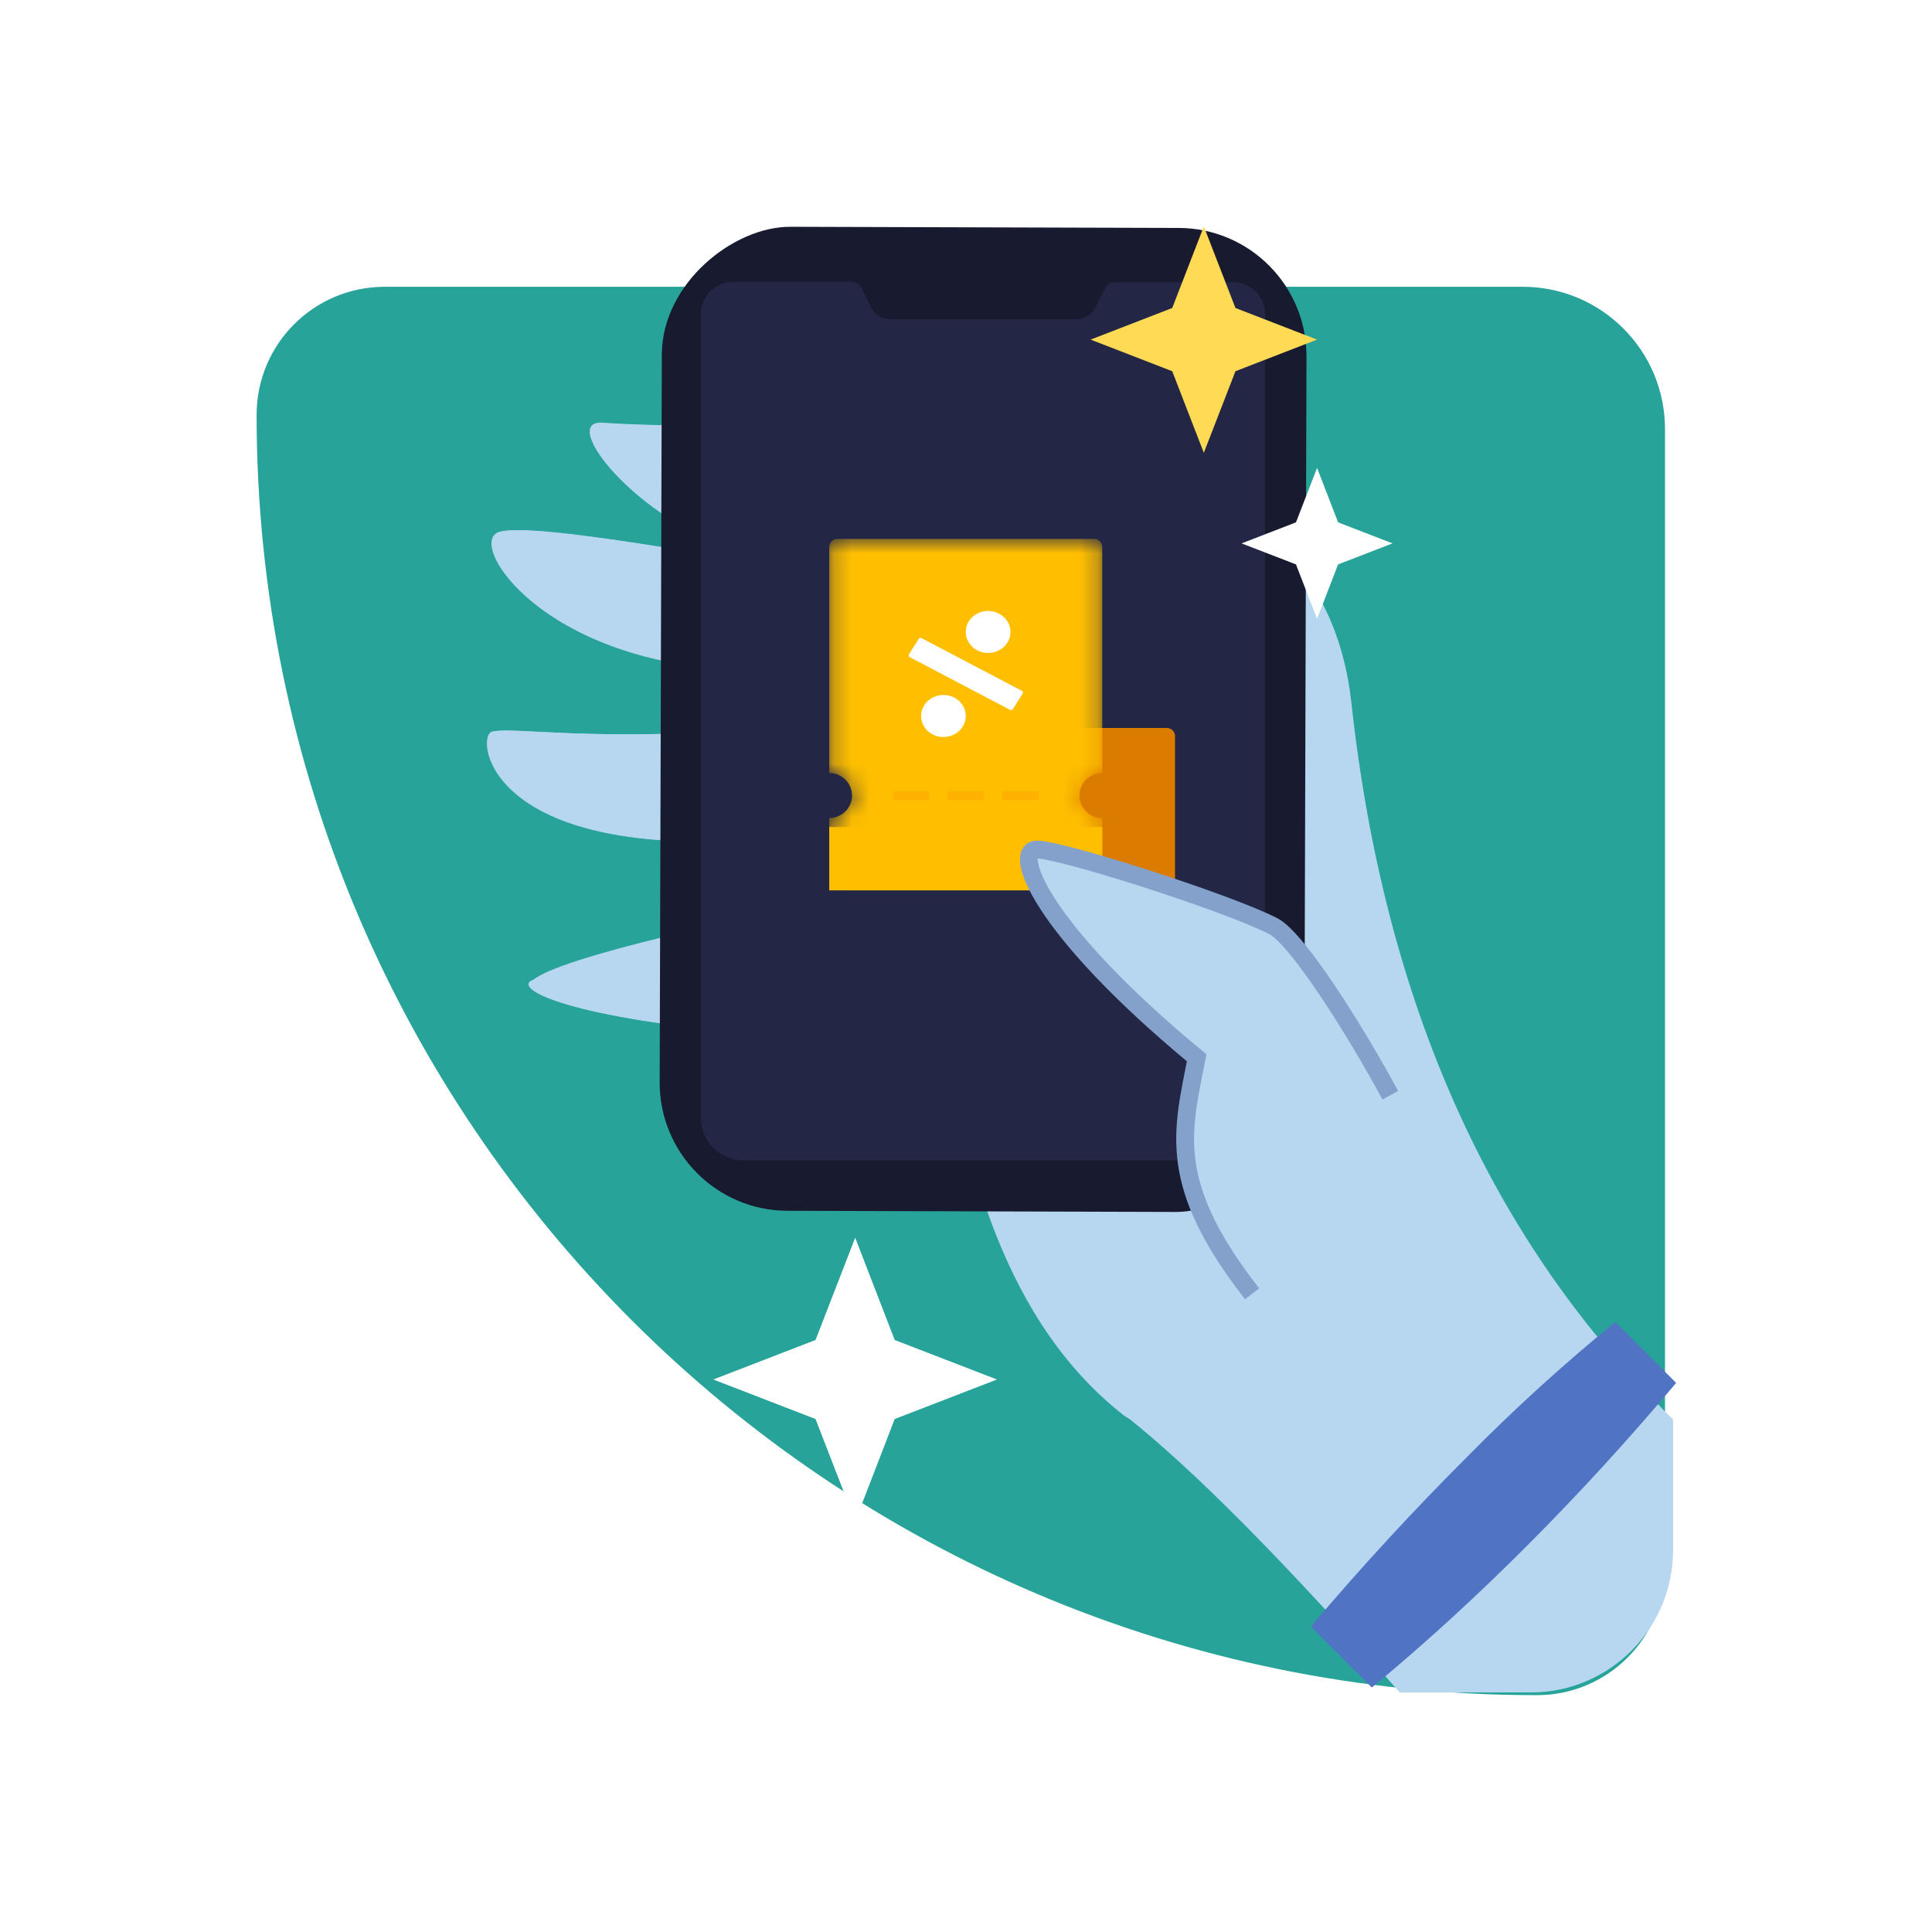 <svg width="110" height="110" viewBox="0 0 110 110" fill="none" xmlns="http://www.w3.org/2000/svg">
<path d="M94.798 89.227C94.798 93.252 91.534 96.516 87.508 96.516C47.247 96.516 14.61 63.879 14.61 23.618C14.61 19.592 17.873 16.328 21.899 16.328L86.698 16.328C91.171 16.328 94.798 19.954 94.798 24.428L94.798 89.227Z" fill="#27A39A"/>
<path fill-rule="evenodd" clip-rule="evenodd" d="M46.433 80.793L40.612 78.543L46.433 76.294L48.691 70.469L50.941 76.294L56.762 78.543L50.941 80.793L48.691 86.618L46.433 80.793Z" fill="white"/>
<path fill-rule="evenodd" clip-rule="evenodd" d="M71.134 29.536C74.266 31.855 76.416 35.202 76.945 40.036C78.82 57.15 84.924 70.743 95.258 80.815V88.261C95.258 92.734 91.631 96.361 87.158 96.361H79.696C73.118 88.88 67.89 83.61 64.011 80.55C57.963 75.775 55.986 68.379 54.852 64.137C54.557 63.032 54.319 62.142 54.081 61.567C53.23 59.513 52.753 59.485 48.459 59.237C46.943 59.149 44.95 59.034 42.297 58.792C32.132 57.865 29.247 56.217 30.519 55.78C31.286 55.166 33.904 54.318 38.373 53.236C50.226 49.224 51.227 47.442 41.377 47.89C27.759 48.336 27.243 41.894 28.167 41.653C28.555 41.556 29.364 41.597 30.636 41.662C32.802 41.772 36.311 41.951 41.377 41.631C50.614 39.321 51.229 38.164 43.222 38.161C31.221 38.161 26.558 30.832 28.599 30.275C29.934 29.91 35.307 30.763 39.234 31.386C42.78 31.949 45.147 32.324 42.297 31.447C40.826 30.994 39.453 30.309 38.255 29.536H71.134Z" fill="#B7D7F0"/>
<path fill-rule="evenodd" clip-rule="evenodd" d="M63.939 80.55C56.299 74.531 55.14 64.347 53.986 61.567C52.833 58.787 52.365 59.718 42.176 58.792C31.988 57.865 29.096 56.217 30.37 55.78C31.14 55.166 33.764 54.318 38.242 53.236C50.122 49.224 51.126 47.442 41.254 47.891C27.604 48.336 27.087 41.894 28.014 41.654C29.065 41.391 33.195 42.139 41.254 41.631C50.511 39.321 51.128 38.164 43.103 38.161C31.074 38.161 26.401 30.832 28.446 30.275C30.994 29.58 48.195 33.296 42.176 31.447C36.157 29.598 31.774 23.887 34.309 24.065C47.736 24.992 74.822 21.071 76.903 40.036C79.202 60.972 69.029 84.557 63.939 80.55Z" fill="#B7D7F0"/>
<path fill-rule="evenodd" clip-rule="evenodd" d="M95.432 78.737C92.732 81.953 89.91 85.036 86.967 87.985C84.024 90.935 81.07 93.633 78.106 96.08L74.636 92.61C77.469 89.263 80.424 86.052 83.501 82.978C86.18 80.257 89.006 77.684 91.966 75.271L95.432 78.737Z" fill="#5173C4"/>
<rect x="37.537" y="68.916" width="56.026" height="36.705" rx="7.296" transform="rotate(-89.83 37.537 68.916)" fill="#181B30"/>
<path d="M70.212 16.073H63.467C63.237 16.072 63.027 16.201 62.924 16.407L62.367 17.507C62.162 17.918 61.743 18.177 61.284 18.176H50.659C50.207 18.17 49.796 17.912 49.594 17.507L49.038 16.389C48.933 16.185 48.723 16.056 48.494 16.055H41.731C40.727 16.055 39.912 16.868 39.909 17.873V63.648C39.914 64.985 41 66.067 42.337 66.067H69.606C70.945 66.067 72.03 64.982 72.03 63.643V17.89C72.03 16.887 71.216 16.073 70.212 16.073Z" fill="#232745"/>
<g clip-path="url(#clip0_956_261558)">
<g filter="url(#filter0_d_956_261558)">
<path d="M64.829 50.191L64.829 47.627L62.757 47.627L62.757 50.191L64.829 50.191Z" fill="#FFBF00"/>
<path fill-rule="evenodd" clip-rule="evenodd" d="M59.648 47.627L59.648 40.449L66.433 40.449C66.692 40.449 66.901 40.657 66.901 40.914L66.901 49.493C66.901 49.878 66.587 50.19 66.198 50.19L63.46 50.19C63.071 50.19 62.757 49.878 62.757 49.493L62.757 47.627L59.648 47.627Z" fill="#DB7B00"/>
<mask id="mask0_956_261558" style="mask-type:alpha" maskUnits="userSpaceOnUse" x="47" y="29" width="16" height="22">
<path d="M62.757 43.013C62.041 43.013 61.462 43.587 61.462 44.294C61.462 45.002 62.041 45.576 62.757 45.576L62.757 50.19L47.683 50.19C47.424 50.19 47.214 49.982 47.214 49.726L47.214 45.576C47.929 45.576 48.509 45.002 48.509 44.294C48.509 43.587 47.929 43.013 47.214 43.013L47.214 30.148C47.214 29.891 47.424 29.683 47.683 29.683L62.288 29.683C62.547 29.683 62.757 29.891 62.757 30.148L62.757 43.013Z" fill="white"/>
</mask>
<g mask="url(#mask0_956_261558)">
<path d="M62.757 43.013C62.041 43.013 61.462 43.587 61.462 44.294C61.462 45.002 62.041 45.576 62.757 45.576L62.757 50.19L47.683 50.19C47.424 50.19 47.214 49.982 47.214 49.726L47.214 45.576C47.929 45.576 48.509 45.002 48.509 44.294C48.509 43.587 47.929 43.013 47.214 43.013L47.214 30.148C47.214 29.891 47.424 29.683 47.683 29.683L62.288 29.683C62.547 29.683 62.757 29.891 62.757 30.148L62.757 43.013Z" fill="#FFBF00"/>
</g>
<path fill-rule="evenodd" clip-rule="evenodd" d="M58.227 38.488C58.226 38.491 58.224 38.493 58.223 38.496L57.664 39.376C57.631 39.427 57.564 39.445 57.51 39.417L51.796 36.415C51.738 36.385 51.717 36.315 51.747 36.258C51.748 36.256 51.75 36.253 51.751 36.251L52.31 35.371C52.343 35.319 52.41 35.301 52.464 35.33L58.178 38.331C58.236 38.361 58.257 38.431 58.227 38.488ZM54.987 39.766C54.987 40.426 54.418 40.962 53.715 40.962C53.013 40.962 52.443 40.426 52.443 39.766C52.443 39.105 53.013 38.57 53.715 38.57C54.418 38.57 54.987 39.105 54.987 39.766ZM57.531 34.981C57.531 35.642 56.962 36.177 56.259 36.177C55.556 36.177 54.987 35.642 54.987 34.981C54.987 34.32 55.556 33.785 56.259 33.785C56.962 33.785 57.531 34.32 57.531 34.981Z" fill="white"/>
<path d="M52.913 44.492L52.913 44.096C52.913 44.064 52.886 44.038 52.854 44.038L50.899 44.038C50.867 44.038 50.84 44.064 50.84 44.096L50.84 44.492C50.84 44.525 50.867 44.551 50.899 44.551L52.854 44.551C52.886 44.551 52.913 44.525 52.913 44.492Z" fill="#FFB100"/>
<path d="M56.022 44.492L56.022 44.096C56.022 44.064 55.995 44.038 55.963 44.038L54.008 44.038C53.975 44.038 53.949 44.064 53.949 44.096L53.949 44.492C53.949 44.525 53.975 44.551 54.008 44.551L55.963 44.551C55.995 44.551 56.022 44.525 56.022 44.492Z" fill="#FFB100"/>
<path d="M59.13 44.492L59.13 44.096C59.13 44.064 59.104 44.038 59.071 44.038L57.116 44.038C57.084 44.038 57.057 44.064 57.057 44.096L57.057 44.492C57.057 44.525 57.084 44.551 57.116 44.551L59.071 44.551C59.104 44.551 59.13 44.525 59.13 44.492Z" fill="#FFB100"/>
<path fill-rule="evenodd" clip-rule="evenodd" d="M62.263 50.19L62.238 50.19L62.238 50.006C62.238 50.07 62.247 50.132 62.263 50.19Z" fill="#FFC800"/>
<path fill-rule="evenodd" clip-rule="evenodd" d="M64.829 50.19C59.114 50.19 53.398 50.19 47.683 50.19C47.424 50.19 47.214 49.982 47.214 49.726L47.214 46.089L62.757 46.089C62.757 47.275 62.757 47.958 62.757 48.139C62.757 49.421 63.829 50.191 64.829 50.19Z" fill="#FFBF00"/>
</g>
</g>
<path fill-rule="evenodd" clip-rule="evenodd" d="M71.291 73.663C66.35 67.341 67.339 64.374 68.132 60.226C59.039 52.702 57.658 48.371 59.039 48.371C60.42 48.371 69.731 51.334 72.476 52.72C73.861 53.41 77.185 58.703 79.158 62.36" fill="#B7D7F0"/>
<path d="M71.291 73.663C66.35 67.341 67.339 64.374 68.132 60.226C59.039 52.702 57.658 48.371 59.039 48.371C60.42 48.371 69.731 51.334 72.476 52.72C73.861 53.41 77.185 58.703 79.158 62.36" stroke="#84A1CB" stroke-width="1.017"/>
<path fill-rule="evenodd" clip-rule="evenodd" d="M73.787 32.135L70.69 30.938L73.787 29.741L74.989 26.641L76.186 29.741L79.284 30.938L76.186 32.135L74.989 35.234L73.787 32.135Z" fill="white"/>
<path fill-rule="evenodd" clip-rule="evenodd" d="M66.742 21.136L62.096 19.336L66.742 17.536L68.541 12.891L70.341 17.536L74.987 19.336L70.341 21.136L68.541 25.781L66.742 21.136Z" fill="#FFDA55"/>
<defs>
<filter id="filter0_d_956_261558" x="43.214" y="26.683" width="27.688" height="28.508" filterUnits="userSpaceOnUse" color-interpolation-filters="sRGB">
<feFlood flood-opacity="0" result="BackgroundImageFix"/>
<feColorMatrix in="SourceAlpha" type="matrix" values="0 0 0 0 0 0 0 0 0 0 0 0 0 0 0 0 0 0 127 0" result="hardAlpha"/>
<feOffset dy="1"/>
<feGaussianBlur stdDeviation="2"/>
<feColorMatrix type="matrix" values="0 0 0 0 0.507 0 0 0 0 0.561 0 0 0 0 0.83 0 0 0 0.5 0"/>
<feBlend mode="normal" in2="BackgroundImageFix" result="effect1_dropShadow_956_261558"/>
<feBlend mode="normal" in="SourceGraphic" in2="effect1_dropShadow_956_261558" result="shape"/>
</filter>
<clipPath id="clip0_956_261558">
<rect width="21.484" height="20.625" fill="white" transform="translate(67.253 29.219) rotate(90)"/>
</clipPath>
</defs>
</svg>
